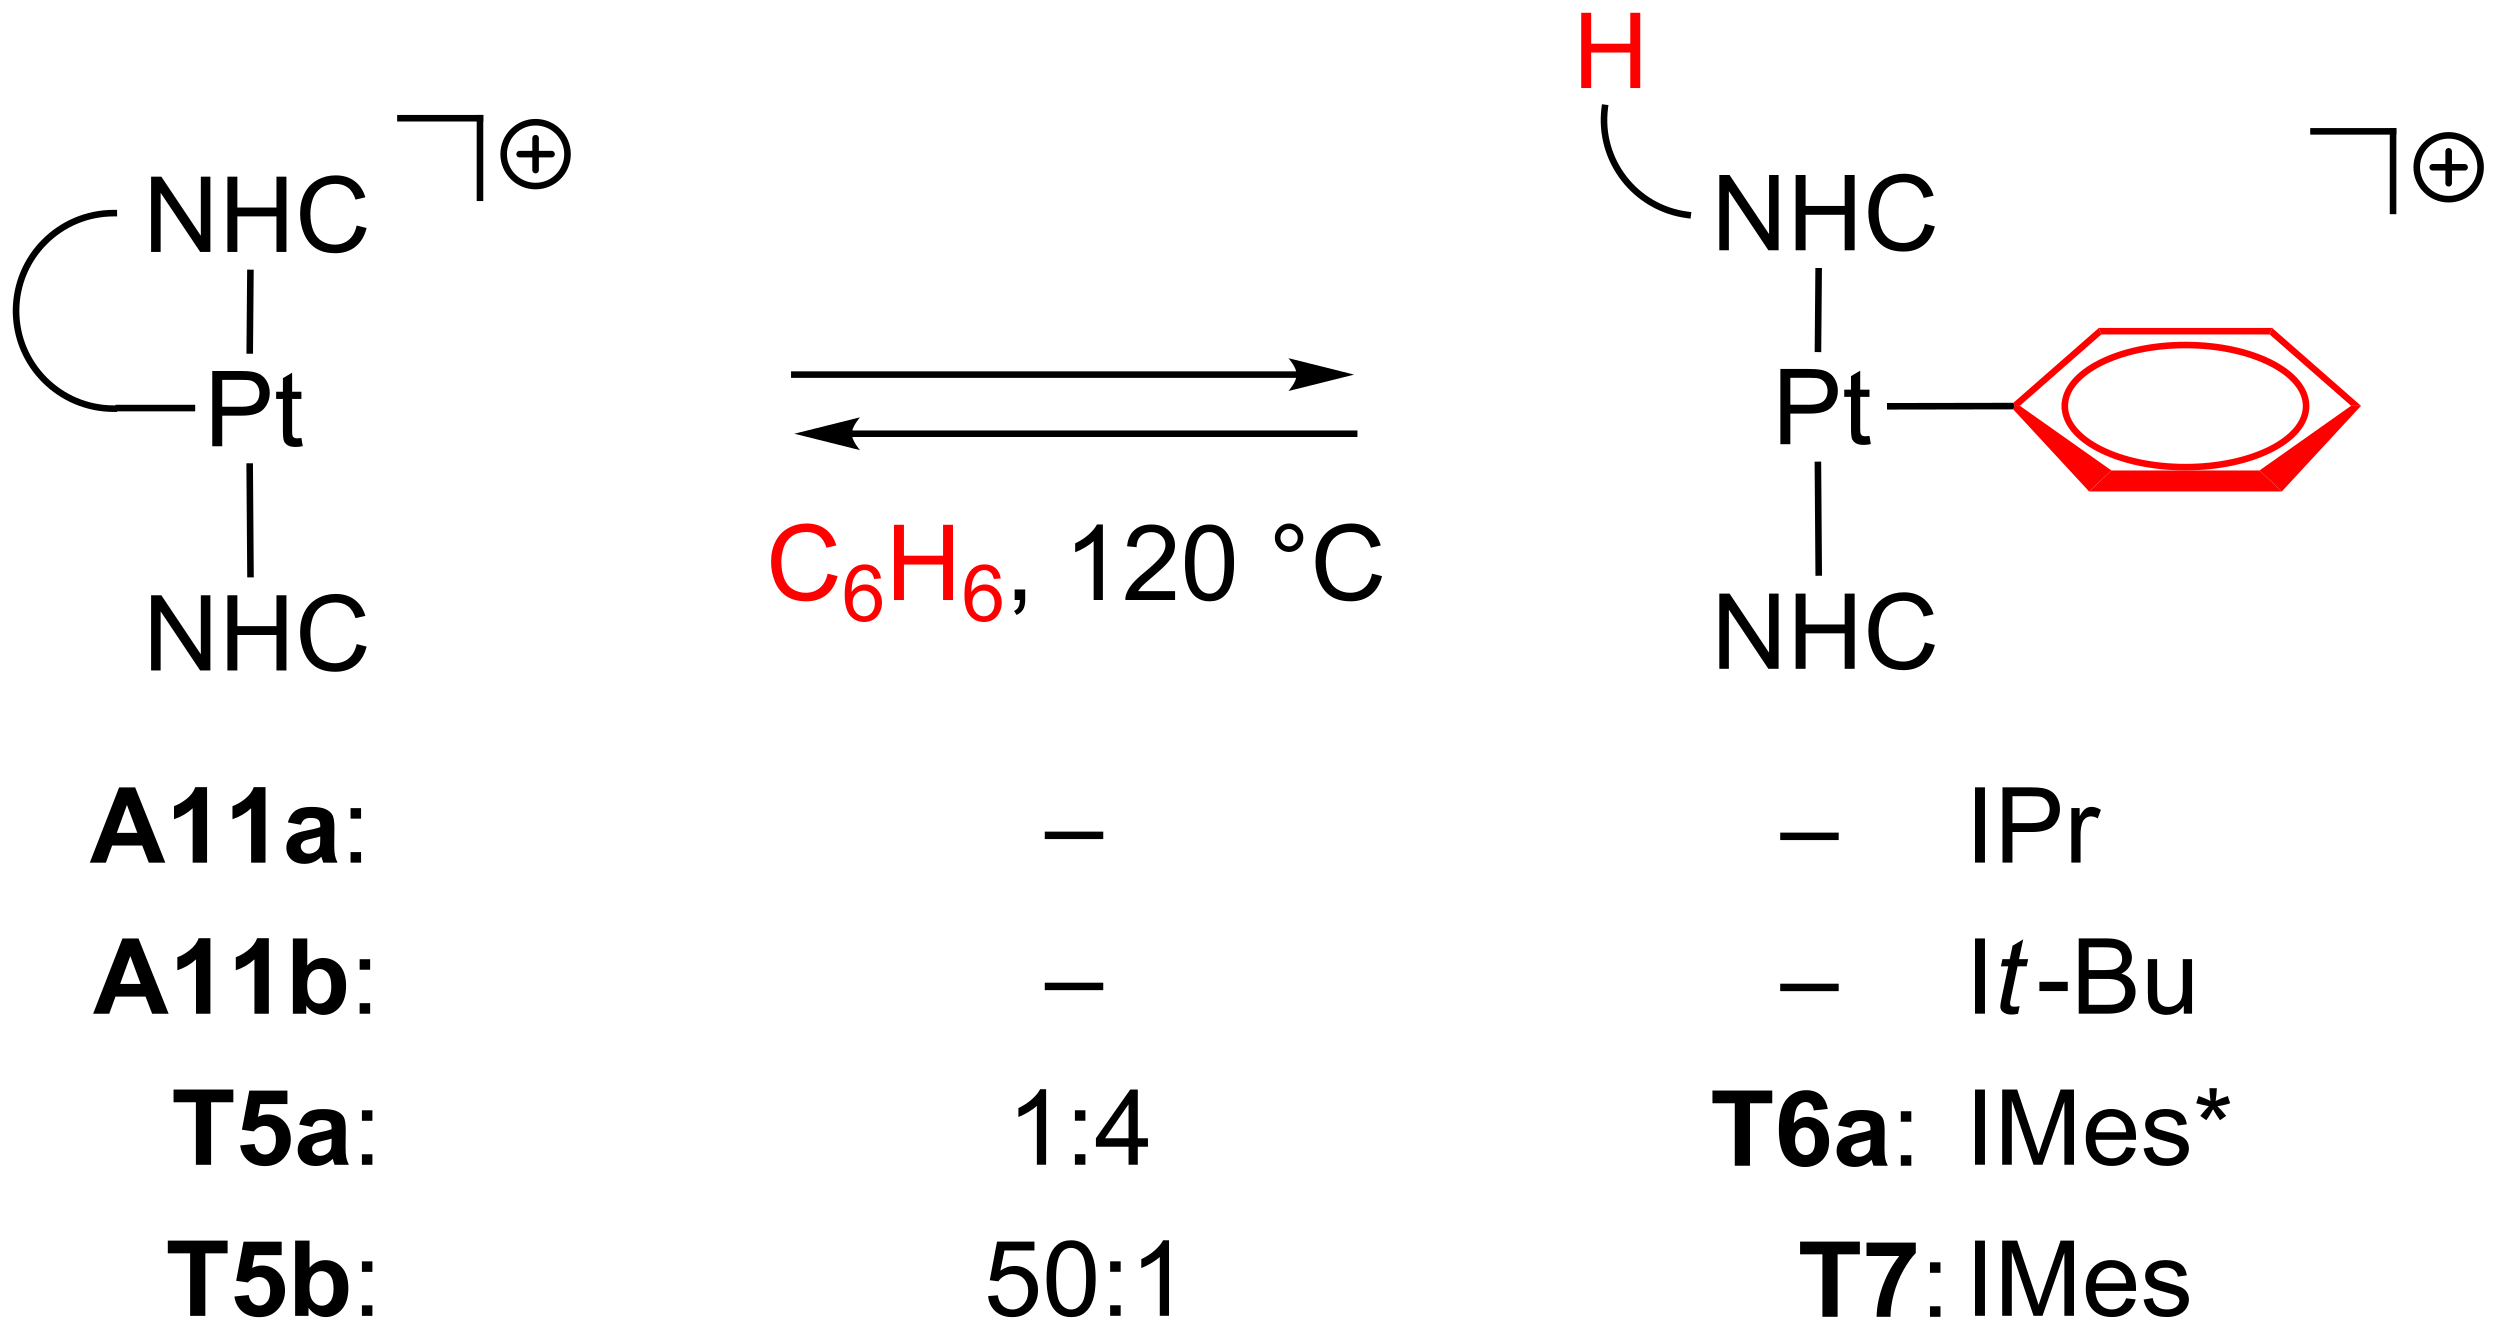 <?xml version="1.0" encoding="UTF-8"?>
<!DOCTYPE svg PUBLIC '-//W3C//DTD SVG 1.0//EN'
          'http://www.w3.org/TR/2001/REC-SVG-20010904/DTD/svg10.dtd'>
<svg stroke-dasharray="none" shape-rendering="auto" xmlns="http://www.w3.org/2000/svg" font-family="'Dialog'" text-rendering="auto" width="522" fill-opacity="1" color-interpolation="auto" color-rendering="auto" preserveAspectRatio="xMidYMid meet" font-size="12px" viewBox="0 0 522 278" fill="black" xmlns:xlink="http://www.w3.org/1999/xlink" stroke="black" image-rendering="auto" stroke-miterlimit="10" stroke-linecap="square" stroke-linejoin="miter" font-style="normal" stroke-width="1" height="278" stroke-dashoffset="0" font-weight="normal" stroke-opacity="1"
><!--Generated by the Batik Graphics2D SVG Generator--><defs id="genericDefs"
  /><g
  ><defs id="defs1"
    ><clipPath clipPathUnits="userSpaceOnUse" id="clipPath1"
      ><path d="M1.032 1.596 L196.514 1.596 L196.514 105.726 L1.032 105.726 L1.032 1.596 Z"
      /></clipPath
      ><clipPath clipPathUnits="userSpaceOnUse" id="clipPath2"
      ><path d="M-0.296 44.664 L-0.296 145.899 L189.752 145.899 L189.752 44.664 Z"
      /></clipPath
    ></defs
    ><g transform="scale(2.667,2.667) translate(-1.032,-1.596) matrix(1.029,0,0,1.029,1.336,-44.346)"
    ><path d="M15.854 78.6 L15.854 72.873 L18.016 72.873 Q18.586 72.873 18.886 72.928 Q19.308 72.998 19.591 73.196 Q19.878 73.392 20.052 73.748 Q20.227 74.103 20.227 74.53 Q20.227 75.259 19.761 75.767 Q19.297 76.272 18.081 76.272 L16.612 76.272 L16.612 78.6 L15.854 78.6 ZM16.612 75.595 L18.094 75.595 Q18.828 75.595 19.136 75.321 Q19.445 75.048 19.445 74.553 Q19.445 74.194 19.263 73.938 Q19.081 73.681 18.784 73.6 Q18.594 73.548 18.078 73.548 L16.612 73.548 L16.612 75.595 ZM22.636 77.97 L22.737 78.592 Q22.44 78.655 22.206 78.655 Q21.823 78.655 21.612 78.535 Q21.401 78.412 21.315 78.215 Q21.229 78.017 21.229 77.384 L21.229 74.998 L20.714 74.998 L20.714 74.451 L21.229 74.451 L21.229 73.423 L21.93 73.001 L21.93 74.451 L22.636 74.451 L22.636 74.998 L21.93 74.998 L21.93 77.423 Q21.93 77.725 21.966 77.811 Q22.003 77.897 22.086 77.949 Q22.172 77.998 22.328 77.998 Q22.445 77.998 22.636 77.97 Z" stroke="none" clip-path="url(#clipPath2)"
    /></g
    ><g transform="matrix(2.743,0,0,2.743,0.811,-122.51)"
    ><path d="M14.562 75.475 L14.562 75.975 L8.491 75.975 L8.491 75.475 Z" stroke="none" clip-path="url(#clipPath2)"
    /></g
    ><g transform="matrix(2.743,0,0,2.743,0.811,-122.51)"
    ><path d="M11.206 95.7 L11.206 89.973 L11.985 89.973 L14.992 94.468 L14.992 89.973 L15.719 89.973 L15.719 95.7 L14.94 95.7 L11.932 91.2 L11.932 95.7 L11.206 95.7 ZM17.015 95.7 L17.015 89.973 L17.772 89.973 L17.772 92.325 L20.749 92.325 L20.749 89.973 L21.507 89.973 L21.507 95.7 L20.749 95.7 L20.749 92.999 L17.772 92.999 L17.772 95.7 L17.015 95.7 ZM26.854 93.692 L27.612 93.882 Q27.375 94.817 26.756 95.309 Q26.136 95.799 25.242 95.799 Q24.315 95.799 23.735 95.421 Q23.157 95.044 22.852 94.33 Q22.55 93.614 22.55 92.794 Q22.55 91.898 22.891 91.234 Q23.235 90.567 23.865 90.221 Q24.495 89.874 25.253 89.874 Q26.112 89.874 26.698 90.312 Q27.284 90.749 27.516 91.544 L26.768 91.718 Q26.571 91.093 26.19 90.809 Q25.813 90.523 25.237 90.523 Q24.578 90.523 24.133 90.841 Q23.69 91.156 23.511 91.689 Q23.331 92.223 23.331 92.788 Q23.331 93.52 23.544 94.064 Q23.758 94.609 24.206 94.88 Q24.657 95.148 25.18 95.148 Q25.815 95.148 26.256 94.781 Q26.698 94.413 26.854 93.692 Z" stroke="none" clip-path="url(#clipPath2)"
    /></g
    ><g transform="matrix(2.743,0,0,2.743,0.811,-122.51)"
    ><path d="M19.023 88.613 L18.523 88.617 L18.459 79.93 L18.959 79.926 Z" stroke="none" clip-path="url(#clipPath2)"
    /></g
    ><g stroke-width="0.5" transform="matrix(2.743,0,0,2.743,0.811,-122.51)" stroke-linejoin="round" stroke-linecap="round"
    ><path fill="none" d="M40.474 58.826 C39.132 58.826 38.044 57.738 38.044 56.396 C38.044 55.054 39.132 53.966 40.474 53.966 C41.816 53.966 42.904 55.054 42.904 56.396 C42.904 57.738 41.816 58.826 40.474 58.826 M39.259 56.396 L41.689 56.396 M40.474 55.181 L40.474 57.611" clip-path="url(#clipPath2)"
    /></g
    ><g transform="matrix(2.743,0,0,2.743,0.811,-122.51)"
    ><path d="M36.491 59.717 L36.491 53.662 L36.491 53.412 L35.991 53.412 L35.991 53.662 L35.991 59.717 L35.991 59.967 L36.491 59.967 L36.491 59.717 Z" stroke="none" clip-path="url(#clipPath2)"
    /></g
    ><g transform="matrix(2.743,0,0,2.743,0.811,-122.51)"
    ><path d="M30.186 53.912 L36.241 53.912 L36.491 53.912 L36.491 53.412 L36.241 53.412 L30.186 53.412 L29.936 53.412 L29.936 53.912 L30.186 53.912 Z" stroke="none" clip-path="url(#clipPath2)"
    /></g
    ><g transform="matrix(2.743,0,0,2.743,0.811,-122.51)"
    ><path d="M11.206 63.838 L11.206 58.111 L11.985 58.111 L14.992 62.606 L14.992 58.111 L15.719 58.111 L15.719 63.838 L14.94 63.838 L11.932 59.338 L11.932 63.838 L11.206 63.838 ZM17.015 63.838 L17.015 58.111 L17.772 58.111 L17.772 60.463 L20.749 60.463 L20.749 58.111 L21.507 58.111 L21.507 63.838 L20.749 63.838 L20.749 61.137 L17.772 61.137 L17.772 63.838 L17.015 63.838 ZM26.854 61.83 L27.612 62.02 Q27.375 62.955 26.756 63.447 Q26.136 63.937 25.242 63.937 Q24.315 63.937 23.735 63.559 Q23.157 63.181 22.852 62.468 Q22.55 61.752 22.55 60.931 Q22.55 60.035 22.891 59.371 Q23.235 58.705 23.865 58.358 Q24.495 58.012 25.253 58.012 Q26.112 58.012 26.698 58.45 Q27.284 58.887 27.516 59.681 L26.768 59.856 Q26.571 59.231 26.19 58.947 Q25.813 58.66 25.237 58.66 Q24.578 58.66 24.133 58.978 Q23.69 59.293 23.511 59.827 Q23.331 60.361 23.331 60.926 Q23.331 61.658 23.544 62.202 Q23.758 62.746 24.206 63.017 Q24.657 63.285 25.18 63.285 Q25.815 63.285 26.256 62.918 Q26.698 62.551 26.854 61.83 Z" stroke="none" clip-path="url(#clipPath2)"
    /></g
    ><g transform="matrix(2.743,0,0,2.743,0.811,-122.51)"
    ><path d="M18.517 65.186 L19.017 65.19 L18.963 71.592 L18.463 71.588 Z" stroke="none" clip-path="url(#clipPath2)"
    /></g
    ><g transform="matrix(2.743,0,0,2.743,0.811,-122.51)"
    ><path d="M8.368 60.636 C4.12 60.636 0.676 64.08 0.676 68.328 L0.676 68.578 L1.177 68.578 L1.177 68.328 C1.177 64.356 4.396 61.136 8.368 61.136 L8.618 61.136 L8.618 60.636 L8.368 60.636 ZM0.676 68.328 C0.676 72.576 4.12 76.02 8.368 76.02 L8.618 76.02 L8.618 75.52 L8.368 75.52 C4.396 75.52 1.177 72.3 1.177 68.328 L1.177 68.078 L0.676 68.078 L0.676 68.328 Z" stroke="none" clip-path="url(#clipPath2)"
    /></g
    ><g fill="red" transform="matrix(2.743,0,0,2.743,0.811,-122.51)" stroke="red"
    ><path d="M62.705 88.329 L63.462 88.519 Q63.225 89.454 62.606 89.946 Q61.986 90.436 61.093 90.436 Q60.166 90.436 59.585 90.058 Q59.007 89.681 58.702 88.967 Q58.4 88.251 58.4 87.431 Q58.4 86.535 58.741 85.871 Q59.085 85.204 59.715 84.858 Q60.345 84.511 61.103 84.511 Q61.962 84.511 62.548 84.949 Q63.134 85.386 63.366 86.181 L62.619 86.355 Q62.421 85.73 62.041 85.446 Q61.663 85.16 61.087 85.16 Q60.429 85.16 59.983 85.478 Q59.541 85.793 59.361 86.326 Q59.181 86.86 59.181 87.425 Q59.181 88.157 59.395 88.701 Q59.608 89.246 60.056 89.517 Q60.507 89.785 61.03 89.785 Q61.666 89.785 62.106 89.418 Q62.548 89.05 62.705 88.329 Z" stroke="none" clip-path="url(#clipPath2)"
    /></g
    ><g fill="red" transform="matrix(2.743,0,0,2.743,0.811,-122.51)" stroke="red"
    ><path d="M66.765 88.693 L66.24 88.734 Q66.169 88.423 66.041 88.283 Q65.828 88.058 65.513 88.058 Q65.261 88.058 65.072 88.199 Q64.822 88.38 64.677 88.73 Q64.535 89.078 64.529 89.722 Q64.72 89.431 64.996 89.29 Q65.271 89.15 65.572 89.15 Q66.099 89.15 66.47 89.538 Q66.841 89.927 66.841 90.542 Q66.841 90.947 66.666 91.294 Q66.492 91.64 66.187 91.826 Q65.882 92.011 65.496 92.011 Q64.838 92.011 64.421 91.527 Q64.005 91.04 64.005 89.927 Q64.005 88.681 64.464 88.117 Q64.867 87.624 65.546 87.624 Q66.052 87.624 66.377 87.91 Q66.701 88.193 66.765 88.693 ZM64.611 90.544 Q64.611 90.818 64.726 91.068 Q64.843 91.316 65.05 91.447 Q65.259 91.576 65.488 91.576 Q65.822 91.576 66.062 91.306 Q66.302 91.037 66.302 90.574 Q66.302 90.128 66.064 89.872 Q65.828 89.617 65.466 89.617 Q65.109 89.617 64.859 89.872 Q64.611 90.128 64.611 90.544 Z" stroke="none" clip-path="url(#clipPath2)"
    /></g
    ><g fill="red" transform="matrix(2.743,0,0,2.743,0.811,-122.51)" stroke="red"
    ><path d="M67.756 90.337 L67.756 84.61 L68.514 84.61 L68.514 86.962 L71.491 86.962 L71.491 84.61 L72.249 84.61 L72.249 90.337 L71.491 90.337 L71.491 87.636 L68.514 87.636 L68.514 90.337 L67.756 90.337 Z" stroke="none" clip-path="url(#clipPath2)"
    /></g
    ><g fill="red" transform="matrix(2.743,0,0,2.743,0.811,-122.51)" stroke="red"
    ><path d="M75.879 88.693 L75.354 88.734 Q75.284 88.423 75.155 88.283 Q74.942 88.058 74.627 88.058 Q74.376 88.058 74.186 88.199 Q73.936 88.38 73.791 88.73 Q73.649 89.078 73.643 89.722 Q73.835 89.431 74.11 89.29 Q74.385 89.15 74.686 89.15 Q75.213 89.15 75.585 89.538 Q75.956 89.927 75.956 90.542 Q75.956 90.947 75.78 91.294 Q75.606 91.64 75.301 91.826 Q74.997 92.011 74.61 92.011 Q73.952 92.011 73.536 91.527 Q73.12 91.04 73.12 89.927 Q73.12 88.681 73.579 88.117 Q73.981 87.624 74.661 87.624 Q75.166 87.624 75.491 87.91 Q75.815 88.193 75.879 88.693 ZM73.725 90.544 Q73.725 90.818 73.84 91.068 Q73.958 91.316 74.165 91.447 Q74.374 91.576 74.602 91.576 Q74.936 91.576 75.176 91.306 Q75.416 91.037 75.416 90.574 Q75.416 90.128 75.178 89.872 Q74.942 89.617 74.581 89.617 Q74.223 89.617 73.973 89.872 Q73.725 90.128 73.725 90.544 Z" stroke="none" clip-path="url(#clipPath2)"
    /></g
    ><g transform="matrix(2.743,0,0,2.743,0.811,-122.51)"
    ><path d="M76.941 90.337 L76.941 89.535 L77.743 89.535 L77.743 90.337 Q77.743 90.78 77.587 91.05 Q77.43 91.321 77.089 91.47 L76.894 91.17 Q77.118 91.071 77.222 90.881 Q77.329 90.694 77.339 90.337 L76.941 90.337 ZM83.657 90.337 L82.954 90.337 L82.954 85.855 Q82.699 86.097 82.287 86.34 Q81.876 86.582 81.548 86.704 L81.548 86.024 Q82.136 85.746 82.576 85.353 Q83.019 84.957 83.204 84.587 L83.657 84.587 L83.657 90.337 ZM89.153 89.66 L89.153 90.337 L85.367 90.337 Q85.359 90.082 85.45 89.847 Q85.593 89.462 85.911 89.087 Q86.231 88.712 86.833 88.22 Q87.765 87.454 88.093 87.006 Q88.421 86.558 88.421 86.16 Q88.421 85.743 88.122 85.457 Q87.825 85.168 87.343 85.168 Q86.835 85.168 86.531 85.472 Q86.226 85.777 86.224 86.316 L85.499 86.243 Q85.575 85.433 86.059 85.011 Q86.544 84.587 87.359 84.587 Q88.184 84.587 88.664 85.045 Q89.145 85.501 89.145 86.175 Q89.145 86.519 89.005 86.853 Q88.864 87.183 88.536 87.55 Q88.21 87.918 87.453 88.558 Q86.82 89.09 86.64 89.28 Q86.46 89.47 86.343 89.66 L89.153 89.66 ZM89.907 87.511 Q89.907 86.496 90.115 85.879 Q90.324 85.259 90.735 84.923 Q91.149 84.587 91.774 84.587 Q92.235 84.587 92.582 84.772 Q92.93 84.957 93.157 85.308 Q93.384 85.657 93.511 86.16 Q93.641 86.66 93.641 87.511 Q93.641 88.519 93.433 89.139 Q93.227 89.759 92.813 90.097 Q92.402 90.436 91.774 90.436 Q90.946 90.436 90.472 89.84 Q89.907 89.126 89.907 87.511 ZM90.628 87.511 Q90.628 88.923 90.959 89.389 Q91.29 89.855 91.774 89.855 Q92.259 89.855 92.587 89.386 Q92.918 88.918 92.918 87.511 Q92.918 86.097 92.587 85.634 Q92.259 85.168 91.766 85.168 Q91.282 85.168 90.993 85.579 Q90.628 86.103 90.628 87.511 ZM96.746 85.595 Q96.746 85.144 97.063 84.829 Q97.384 84.511 97.829 84.511 Q98.282 84.511 98.597 84.829 Q98.915 85.144 98.915 85.595 Q98.915 86.043 98.595 86.363 Q98.277 86.681 97.829 86.681 Q97.384 86.681 97.063 86.365 Q96.746 86.048 96.746 85.595 ZM97.173 85.595 Q97.173 85.868 97.365 86.061 Q97.558 86.254 97.832 86.254 Q98.102 86.254 98.295 86.061 Q98.488 85.868 98.488 85.595 Q98.488 85.321 98.295 85.129 Q98.102 84.933 97.832 84.933 Q97.558 84.933 97.365 85.129 Q97.173 85.321 97.173 85.595 ZM104.148 88.329 L104.906 88.519 Q104.669 89.454 104.049 89.946 Q103.429 90.436 102.536 90.436 Q101.609 90.436 101.028 90.058 Q100.45 89.681 100.145 88.967 Q99.843 88.251 99.843 87.431 Q99.843 86.535 100.184 85.871 Q100.528 85.204 101.158 84.858 Q101.789 84.511 102.546 84.511 Q103.406 84.511 103.992 84.949 Q104.578 85.386 104.809 86.181 L104.062 86.355 Q103.864 85.73 103.484 85.446 Q103.106 85.16 102.531 85.16 Q101.872 85.16 101.427 85.478 Q100.984 85.793 100.804 86.326 Q100.624 86.86 100.624 87.425 Q100.624 88.157 100.838 88.701 Q101.052 89.246 101.499 89.517 Q101.95 89.785 102.474 89.785 Q103.109 89.785 103.549 89.418 Q103.992 89.05 104.148 88.329 Z" stroke="none" clip-path="url(#clipPath2)"
    /></g
    ><g transform="matrix(2.743,0,0,2.743,0.811,-122.51)"
    ><path d="M98.409 72.928 L60.169 72.928 L59.919 72.928 L59.919 73.428 L60.169 73.428 L98.409 73.428 L98.659 73.428 L98.659 72.928 L98.409 72.928 ZM102.784 73.178 L97.784 71.928 C97.784 71.928 98.409 72.631 98.409 73.178 C98.409 73.725 97.784 74.428 97.784 74.428 Z" stroke="none" clip-path="url(#clipPath2)"
    /></g
    ><g transform="matrix(2.743,0,0,2.743,0.811,-122.51)"
    ><path d="M12.288 110.328 L11.03 110.328 L10.53 109.025 L8.241 109.025 L7.767 110.328 L6.54 110.328 L8.772 104.601 L9.993 104.601 L12.288 110.328 ZM10.157 108.062 L9.368 105.937 L8.595 108.062 L10.157 108.062 ZM15.466 110.328 L14.37 110.328 L14.37 106.19 Q13.768 106.752 12.95 107.023 L12.95 106.025 Q13.38 105.885 13.883 105.494 Q14.388 105.101 14.575 104.578 L15.466 104.578 L15.466 110.328 ZM19.915 110.328 L18.819 110.328 L18.819 106.19 Q18.217 106.752 17.4 107.023 L17.4 106.025 Q17.829 105.885 18.332 105.494 Q18.837 105.101 19.025 104.578 L19.915 104.578 L19.915 110.328 ZM22.612 107.445 L21.614 107.265 Q21.784 106.663 22.192 106.374 Q22.604 106.085 23.411 106.085 Q24.146 106.085 24.505 106.26 Q24.864 106.432 25.01 106.7 Q25.159 106.968 25.159 107.682 L25.146 108.963 Q25.146 109.51 25.198 109.77 Q25.252 110.031 25.396 110.328 L24.31 110.328 Q24.268 110.218 24.206 110.002 Q24.177 109.906 24.166 109.874 Q23.885 110.148 23.565 110.286 Q23.245 110.421 22.88 110.421 Q22.239 110.421 21.87 110.075 Q21.502 109.726 21.502 109.195 Q21.502 108.843 21.669 108.567 Q21.838 108.291 22.14 108.145 Q22.442 107.999 23.013 107.89 Q23.784 107.744 24.081 107.619 L24.081 107.51 Q24.081 107.195 23.924 107.059 Q23.768 106.924 23.333 106.924 Q23.041 106.924 22.877 107.041 Q22.713 107.156 22.612 107.445 ZM24.081 108.335 Q23.87 108.406 23.411 108.505 Q22.956 108.601 22.815 108.695 Q22.599 108.846 22.599 109.08 Q22.599 109.312 22.771 109.481 Q22.942 109.648 23.208 109.648 Q23.505 109.648 23.776 109.453 Q23.974 109.304 24.036 109.088 Q24.081 108.947 24.081 108.554 L24.081 108.335 Z" stroke="none" clip-path="url(#clipPath2)"
    /></g
    ><g transform="matrix(2.743,0,0,2.743,0.811,-122.51)"
    ><path d="M26.389 106.979 L26.389 106.179 L27.189 106.179 L27.189 106.979 L26.389 106.979 ZM26.389 110.328 L26.389 109.525 L27.189 109.525 L27.189 110.328 L26.389 110.328 Z" stroke="none" clip-path="url(#clipPath2)"
    /></g
    ><g transform="matrix(2.743,0,0,2.743,0.811,-122.51)"
    ><path d="M12.541 121.828 L11.284 121.828 L10.784 120.525 L8.495 120.525 L8.021 121.828 L6.794 121.828 L9.026 116.101 L10.247 116.101 L12.541 121.828 ZM10.411 119.562 L9.622 117.437 L8.849 119.562 L10.411 119.562 ZM15.72 121.828 L14.623 121.828 L14.623 117.69 Q14.022 118.252 13.204 118.523 L13.204 117.525 Q13.634 117.385 14.136 116.994 Q14.642 116.601 14.829 116.078 L15.72 116.078 L15.72 121.828 ZM20.169 121.828 L19.073 121.828 L19.073 117.69 Q18.471 118.252 17.654 118.523 L17.654 117.525 Q18.083 117.385 18.586 116.994 Q19.091 116.601 19.279 116.078 L20.169 116.078 L20.169 121.828 ZM21.998 121.828 L21.998 116.101 L23.095 116.101 L23.095 118.163 Q23.603 117.585 24.298 117.585 Q25.056 117.585 25.551 118.135 Q26.048 118.682 26.048 119.71 Q26.048 120.773 25.543 121.348 Q25.038 121.921 24.314 121.921 Q23.959 121.921 23.613 121.744 Q23.267 121.565 23.017 121.218 L23.017 121.828 L21.998 121.828 ZM23.087 119.663 Q23.087 120.307 23.29 120.617 Q23.577 121.054 24.048 121.054 Q24.413 121.054 24.668 120.744 Q24.923 120.432 24.923 119.765 Q24.923 119.054 24.665 118.739 Q24.407 118.424 24.006 118.424 Q23.61 118.424 23.348 118.731 Q23.087 119.038 23.087 119.663 Z" stroke="none" clip-path="url(#clipPath2)"
    /></g
    ><g transform="matrix(2.743,0,0,2.743,0.811,-122.51)"
    ><path d="M27.081 118.479 L27.081 117.679 L27.88 117.679 L27.88 118.479 L27.081 118.479 ZM27.081 121.828 L27.081 121.025 L27.88 121.025 L27.88 121.828 L27.081 121.828 Z" stroke="none" clip-path="url(#clipPath2)"
    /></g
    ><g transform="matrix(2.743,0,0,2.743,0.811,-122.51)"
    ><path d="M14.616 133.328 L14.616 128.57 L12.915 128.57 L12.915 127.601 L17.467 127.601 L17.467 128.57 L15.772 128.57 L15.772 133.328 L14.616 133.328 ZM17.987 131.854 L19.081 131.742 Q19.127 132.112 19.357 132.33 Q19.588 132.546 19.888 132.546 Q20.232 132.546 20.469 132.268 Q20.708 131.987 20.708 131.424 Q20.708 130.898 20.471 130.635 Q20.237 130.369 19.857 130.369 Q19.385 130.369 19.01 130.788 L18.12 130.658 L18.682 127.679 L21.583 127.679 L21.583 128.705 L19.513 128.705 L19.341 129.679 Q19.708 129.494 20.091 129.494 Q20.823 129.494 21.331 130.025 Q21.838 130.557 21.838 131.406 Q21.838 132.112 21.427 132.666 Q20.87 133.427 19.877 133.427 Q19.083 133.427 18.583 133 Q18.083 132.572 17.987 131.854 ZM23.475 130.445 L22.478 130.265 Q22.647 129.663 23.056 129.375 Q23.467 129.085 24.275 129.085 Q25.009 129.085 25.368 129.26 Q25.728 129.432 25.873 129.7 Q26.022 129.968 26.022 130.682 L26.009 131.963 Q26.009 132.51 26.061 132.77 Q26.116 133.031 26.259 133.328 L25.173 133.328 Q25.131 133.218 25.069 133.002 Q25.04 132.906 25.03 132.875 Q24.748 133.148 24.428 133.286 Q24.108 133.421 23.743 133.421 Q23.103 133.421 22.733 133.075 Q22.366 132.726 22.366 132.195 Q22.366 131.843 22.532 131.567 Q22.702 131.291 23.004 131.145 Q23.306 131 23.876 130.89 Q24.647 130.744 24.944 130.619 L24.944 130.51 Q24.944 130.195 24.788 130.059 Q24.631 129.924 24.196 129.924 Q23.905 129.924 23.741 130.041 Q23.577 130.156 23.475 130.445 ZM24.944 131.335 Q24.733 131.406 24.275 131.505 Q23.819 131.601 23.678 131.695 Q23.462 131.846 23.462 132.08 Q23.462 132.312 23.634 132.481 Q23.806 132.648 24.071 132.648 Q24.368 132.648 24.639 132.453 Q24.837 132.304 24.9 132.088 Q24.944 131.947 24.944 131.554 L24.944 131.335 Z" stroke="none" clip-path="url(#clipPath2)"
    /></g
    ><g transform="matrix(2.743,0,0,2.743,0.811,-122.51)"
    ><path d="M27.253 129.979 L27.253 129.179 L28.052 129.179 L28.052 129.979 L27.253 129.979 ZM27.253 133.328 L27.253 132.525 L28.052 132.525 L28.052 133.328 L27.253 133.328 Z" stroke="none" clip-path="url(#clipPath2)"
    /></g
    ><g transform="matrix(2.743,0,0,2.743,0.811,-122.51)"
    ><path d="M14.178 144.828 L14.178 140.07 L12.478 140.07 L12.478 139.101 L17.03 139.101 L17.03 140.07 L15.334 140.07 L15.334 144.828 L14.178 144.828 ZM17.549 143.354 L18.643 143.242 Q18.69 143.612 18.919 143.83 Q19.151 144.046 19.45 144.046 Q19.794 144.046 20.031 143.768 Q20.271 143.487 20.271 142.924 Q20.271 142.398 20.034 142.135 Q19.799 141.869 19.419 141.869 Q18.948 141.869 18.573 142.288 L17.682 142.158 L18.245 139.179 L21.146 139.179 L21.146 140.205 L19.075 140.205 L18.904 141.179 Q19.271 140.994 19.654 140.994 Q20.385 140.994 20.893 141.525 Q21.401 142.057 21.401 142.906 Q21.401 143.612 20.989 144.166 Q20.432 144.927 19.44 144.927 Q18.646 144.927 18.146 144.5 Q17.646 144.072 17.549 143.354 ZM22.17 144.828 L22.17 139.101 L23.267 139.101 L23.267 141.163 Q23.775 140.585 24.47 140.585 Q25.228 140.585 25.723 141.135 Q26.22 141.682 26.22 142.71 Q26.22 143.773 25.715 144.348 Q25.209 144.921 24.485 144.921 Q24.131 144.921 23.785 144.744 Q23.439 144.565 23.189 144.218 L23.189 144.828 L22.17 144.828 ZM23.259 142.663 Q23.259 143.307 23.462 143.617 Q23.748 144.054 24.22 144.054 Q24.584 144.054 24.84 143.744 Q25.095 143.432 25.095 142.765 Q25.095 142.054 24.837 141.739 Q24.579 141.424 24.178 141.424 Q23.782 141.424 23.519 141.731 Q23.259 142.038 23.259 142.663 Z" stroke="none" clip-path="url(#clipPath2)"
    /></g
    ><g transform="matrix(2.743,0,0,2.743,0.811,-122.51)"
    ><path d="M27.253 141.479 L27.253 140.679 L28.052 140.679 L28.052 141.479 L27.253 141.479 ZM27.253 144.828 L27.253 144.025 L28.052 144.025 L28.052 144.828 L27.253 144.828 Z" stroke="none" clip-path="url(#clipPath2)"
    /></g
    ><g transform="matrix(2.743,0,0,2.743,0.811,-122.51)"
    ><path d="M79.234 108.534 L79.234 107.967 L83.685 107.967 L83.685 108.534 L79.234 108.534 Z" stroke="none" clip-path="url(#clipPath2)"
    /></g
    ><g transform="matrix(2.743,0,0,2.743,0.811,-122.51)"
    ><path d="M79.234 120.034 L79.234 119.467 L83.685 119.467 L83.685 120.034 L79.234 120.034 Z" stroke="none" clip-path="url(#clipPath2)"
    /></g
    ><g transform="matrix(2.743,0,0,2.743,0.811,-122.51)"
    ><path d="M79.335 133.324 L78.632 133.324 L78.632 128.842 Q78.377 129.084 77.966 129.326 Q77.554 129.568 77.226 129.691 L77.226 129.011 Q77.814 128.732 78.254 128.339 Q78.697 127.943 78.882 127.574 L79.335 127.574 L79.335 133.324 ZM81.527 129.975 L81.527 129.175 L82.326 129.175 L82.326 129.975 L81.527 129.975 ZM81.527 133.324 L81.527 132.522 L82.326 132.522 L82.326 133.324 L81.527 133.324 ZM85.611 133.324 L85.611 131.951 L83.127 131.951 L83.127 131.308 L85.742 127.597 L86.314 127.597 L86.314 131.308 L87.088 131.308 L87.088 131.951 L86.314 131.951 L86.314 133.324 L85.611 133.324 ZM85.611 131.308 L85.611 128.725 L83.82 131.308 L85.611 131.308 Z" stroke="none" clip-path="url(#clipPath2)"
    /></g
    ><g transform="matrix(2.743,0,0,2.743,0.811,-122.51)"
    ><path d="M74.921 143.324 L75.658 143.261 Q75.742 143.8 76.038 144.071 Q76.338 144.342 76.76 144.342 Q77.268 144.342 77.619 143.959 Q77.971 143.576 77.971 142.943 Q77.971 142.342 77.632 141.995 Q77.296 141.647 76.749 141.647 Q76.408 141.647 76.135 141.803 Q75.861 141.956 75.705 142.201 L75.046 142.115 L75.601 139.175 L78.447 139.175 L78.447 139.847 L76.163 139.847 L75.853 141.386 Q76.369 141.027 76.937 141.027 Q77.687 141.027 78.203 141.548 Q78.718 142.066 78.718 142.881 Q78.718 143.66 78.265 144.225 Q77.713 144.923 76.76 144.923 Q75.978 144.923 75.484 144.485 Q74.992 144.045 74.921 143.324 ZM79.371 141.998 Q79.371 140.982 79.579 140.365 Q79.787 139.745 80.199 139.41 Q80.613 139.074 81.238 139.074 Q81.699 139.074 82.045 139.258 Q82.394 139.443 82.621 139.795 Q82.847 140.144 82.975 140.647 Q83.105 141.147 83.105 141.998 Q83.105 143.006 82.897 143.626 Q82.691 144.245 82.277 144.584 Q81.865 144.923 81.238 144.923 Q80.409 144.923 79.936 144.326 Q79.371 143.613 79.371 141.998 ZM80.092 141.998 Q80.092 143.41 80.422 143.876 Q80.753 144.342 81.238 144.342 Q81.722 144.342 82.05 143.873 Q82.381 143.404 82.381 141.998 Q82.381 140.584 82.05 140.12 Q81.722 139.654 81.23 139.654 Q80.746 139.654 80.456 140.066 Q80.092 140.589 80.092 141.998 ZM84.21 141.475 L84.21 140.675 L85.01 140.675 L85.01 141.475 L84.21 141.475 ZM84.21 144.824 L84.21 144.022 L85.01 144.022 L85.01 144.824 L84.21 144.824 ZM88.691 144.824 L87.988 144.824 L87.988 140.342 Q87.732 140.584 87.321 140.826 Q86.909 141.068 86.581 141.191 L86.581 140.511 Q87.17 140.232 87.61 139.839 Q88.053 139.443 88.238 139.074 L88.691 139.074 L88.691 144.824 Z" stroke="none" clip-path="url(#clipPath2)"
    /></g
    ><g transform="matrix(2.743,0,0,2.743,0.811,-122.51)"
    ><path d="M135.229 78.475 L135.229 72.748 L137.391 72.748 Q137.961 72.748 138.261 72.803 Q138.683 72.873 138.966 73.071 Q139.253 73.267 139.427 73.623 Q139.602 73.978 139.602 74.405 Q139.602 75.134 139.136 75.642 Q138.672 76.147 137.456 76.147 L135.987 76.147 L135.987 78.475 L135.229 78.475 ZM135.987 75.47 L137.469 75.47 Q138.203 75.47 138.511 75.196 Q138.821 74.923 138.821 74.428 Q138.821 74.069 138.638 73.813 Q138.456 73.556 138.159 73.475 Q137.969 73.423 137.453 73.423 L135.987 73.423 L135.987 75.47 ZM142.011 77.845 L142.112 78.467 Q141.815 78.53 141.581 78.53 Q141.198 78.53 140.987 78.41 Q140.776 78.287 140.69 78.09 Q140.604 77.892 140.604 77.259 L140.604 74.873 L140.089 74.873 L140.089 74.326 L140.604 74.326 L140.604 73.298 L141.305 72.876 L141.305 74.326 L142.011 74.326 L142.011 74.873 L141.305 74.873 L141.305 77.298 Q141.305 77.6 141.341 77.686 Q141.378 77.772 141.461 77.824 Q141.547 77.873 141.703 77.873 Q141.821 77.873 142.011 77.845 Z" stroke="none" clip-path="url(#clipPath2)"
    /></g
    ><g transform="matrix(2.743,0,0,2.743,0.811,-122.51)"
    ><path d="M130.581 95.575 L130.581 89.848 L131.36 89.848 L134.367 94.343 L134.367 89.848 L135.094 89.848 L135.094 95.575 L134.315 95.575 L131.308 91.075 L131.308 95.575 L130.581 95.575 ZM136.39 95.575 L136.39 89.848 L137.147 89.848 L137.147 92.2 L140.124 92.2 L140.124 89.848 L140.882 89.848 L140.882 95.575 L140.124 95.575 L140.124 92.874 L137.147 92.874 L137.147 95.575 L136.39 95.575 ZM146.229 93.567 L146.987 93.757 Q146.75 94.692 146.131 95.184 Q145.511 95.674 144.617 95.674 Q143.69 95.674 143.11 95.296 Q142.531 94.919 142.227 94.205 Q141.925 93.489 141.925 92.669 Q141.925 91.773 142.266 91.109 Q142.61 90.442 143.24 90.096 Q143.87 89.749 144.628 89.749 Q145.487 89.749 146.073 90.187 Q146.659 90.624 146.891 91.419 L146.143 91.593 Q145.946 90.968 145.565 90.684 Q145.188 90.398 144.612 90.398 Q143.953 90.398 143.508 90.716 Q143.065 91.031 142.886 91.564 Q142.706 92.098 142.706 92.663 Q142.706 93.395 142.919 93.939 Q143.133 94.484 143.581 94.755 Q144.031 95.023 144.555 95.023 Q145.19 95.023 145.631 94.656 Q146.073 94.288 146.229 93.567 Z" stroke="none" clip-path="url(#clipPath2)"
    /></g
    ><g transform="matrix(2.743,0,0,2.743,0.811,-122.51)"
    ><path d="M138.398 88.488 L137.898 88.492 L137.834 79.805 L138.334 79.801 Z" stroke="none" clip-path="url(#clipPath2)"
    /></g
    ><g stroke-width="0.5" transform="matrix(2.743,0,0,2.743,0.811,-122.51)" stroke-linejoin="round" stroke-linecap="round"
    ><path fill="none" d="M186.099 59.826 C184.757 59.826 183.669 58.738 183.669 57.396 C183.669 56.054 184.757 54.966 186.099 54.966 C187.441 54.966 188.529 56.054 188.529 57.396 C188.529 58.738 187.441 59.826 186.099 59.826 M184.884 57.396 L187.314 57.396 M186.099 56.181 L186.099 58.611" clip-path="url(#clipPath2)"
    /></g
    ><g transform="matrix(2.743,0,0,2.743,0.811,-122.51)"
    ><path d="M182.116 60.717 L182.116 54.662 L182.116 54.412 L181.616 54.412 L181.616 54.662 L181.616 60.717 L181.616 60.967 L182.116 60.967 L182.116 60.717 Z" stroke="none" clip-path="url(#clipPath2)"
    /></g
    ><g transform="matrix(2.743,0,0,2.743,0.811,-122.51)"
    ><path d="M175.811 54.912 L181.866 54.912 L182.116 54.912 L182.116 54.412 L181.866 54.412 L175.811 54.412 L175.561 54.412 L175.561 54.912 L175.811 54.912 Z" stroke="none" clip-path="url(#clipPath2)"
    /></g
    ><g transform="matrix(2.743,0,0,2.743,0.811,-122.51)"
    ><path d="M130.581 63.713 L130.581 57.986 L131.36 57.986 L134.367 62.481 L134.367 57.986 L135.094 57.986 L135.094 63.713 L134.315 63.713 L131.308 59.213 L131.308 63.713 L130.581 63.713 ZM136.39 63.713 L136.39 57.986 L137.147 57.986 L137.147 60.338 L140.124 60.338 L140.124 57.986 L140.882 57.986 L140.882 63.713 L140.124 63.713 L140.124 61.012 L137.147 61.012 L137.147 63.713 L136.39 63.713 ZM146.229 61.705 L146.987 61.895 Q146.75 62.83 146.131 63.322 Q145.511 63.812 144.617 63.812 Q143.69 63.812 143.11 63.434 Q142.531 63.056 142.227 62.343 Q141.925 61.627 141.925 60.806 Q141.925 59.91 142.266 59.246 Q142.61 58.58 143.24 58.233 Q143.87 57.887 144.628 57.887 Q145.487 57.887 146.073 58.325 Q146.659 58.762 146.891 59.556 L146.143 59.731 Q145.946 59.106 145.565 58.822 Q145.188 58.535 144.612 58.535 Q143.953 58.535 143.508 58.853 Q143.065 59.168 142.886 59.702 Q142.706 60.236 142.706 60.801 Q142.706 61.533 142.919 62.077 Q143.133 62.621 143.581 62.892 Q144.031 63.16 144.555 63.16 Q145.19 63.16 145.631 62.793 Q146.073 62.426 146.229 61.705 Z" stroke="none" clip-path="url(#clipPath2)"
    /></g
    ><g transform="matrix(2.743,0,0,2.743,0.811,-122.51)"
    ><path d="M137.892 65.061 L138.392 65.065 L138.338 71.467 L137.838 71.463 Z" stroke="none" clip-path="url(#clipPath2)"
    /></g
    ><g fill="red" transform="matrix(2.743,0,0,2.743,0.811,-122.51)" stroke="red"
    ><path d="M158.728 82.074 L160.427 80.474 L171.7 80.474 L173.399 82.074 Z" stroke="none" clip-path="url(#clipPath2)"
    /></g
    ><g fill="red" transform="matrix(2.743,0,0,2.743,0.811,-122.51)" stroke="red"
    ><path d="M173.399 82.074 L171.7 80.474 L178.669 75.553 L179.428 75.554 Z" stroke="none" clip-path="url(#clipPath2)"
    /></g
    ><g fill="red" transform="matrix(2.743,0,0,2.743,0.811,-122.51)" stroke="red"
    ><path d="M179.428 75.554 L178.669 75.553 L172.473 70.124 L172.661 69.624 Z" stroke="none" clip-path="url(#clipPath2)"
    /></g
    ><g fill="red" transform="matrix(2.743,0,0,2.743,0.811,-122.51)" stroke="red"
    ><path d="M172.661 69.624 L172.473 70.124 L159.654 70.124 L159.466 69.624 Z" stroke="none" clip-path="url(#clipPath2)"
    /></g
    ><g fill="red" transform="matrix(2.743,0,0,2.743,0.811,-122.51)" stroke="red"
    ><path d="M159.466 69.624 L159.654 70.124 L153.458 75.553 L153.056 75.574 L152.962 75.324 Z" stroke="none" clip-path="url(#clipPath2)"
    /></g
    ><g fill="red" transform="matrix(2.743,0,0,2.743,0.811,-122.51)" stroke="red"
    ><path d="M152.949 75.824 L153.056 75.574 L153.458 75.553 L160.427 80.474 L158.728 82.074 Z" stroke="none" clip-path="url(#clipPath2)"
    /></g
    ><g fill="red" stroke-width="0.5" transform="matrix(2.743,0,0,2.743,0.811,-122.51)" stroke="red"
    ><path fill="none" d="M156.88 75.574 C156.88 78.139 160.994 80.221 166.064 80.221 C171.133 80.221 175.247 78.139 175.247 75.574 C175.247 73.009 171.133 70.927 166.064 70.927 C160.994 70.927 156.88 73.009 156.88 75.574" clip-path="url(#clipPath2)"
    /></g
    ><g transform="matrix(2.743,0,0,2.743,0.811,-122.51)"
    ><path d="M152.962 75.324 L153.056 75.574 L152.949 75.824 L143.345 75.841 L143.344 75.341 Z" stroke="none" clip-path="url(#clipPath2)"
    /></g
    ><g transform="matrix(2.743,0,0,2.743,0.811,-122.51)"
    ><path d="M64.544 77.928 L102.784 77.928 L103.034 77.928 L103.034 77.428 L102.784 77.428 L64.544 77.428 L64.294 77.428 L64.294 77.928 L64.544 77.928 ZM60.169 77.678 L65.169 78.928 C65.169 78.928 64.544 78.225 64.544 77.678 C64.544 77.131 65.169 76.428 65.169 76.428 Z" stroke="none" clip-path="url(#clipPath2)"
    /></g
    ><g transform="matrix(2.743,0,0,2.743,0.811,-122.51)"
    ><path d="M135.216 108.61 L135.216 108.043 L139.667 108.043 L139.667 108.61 L135.216 108.61 Z" stroke="none" clip-path="url(#clipPath2)"
    /></g
    ><g transform="matrix(2.743,0,0,2.743,0.811,-122.51)"
    ><path d="M135.216 120.11 L135.216 119.543 L139.667 119.543 L139.667 120.11 L135.216 120.11 Z" stroke="none" clip-path="url(#clipPath2)"
    /></g
    ><g transform="matrix(2.743,0,0,2.743,0.811,-122.51)"
    ><path d="M131.758 133.399 L131.758 128.642 L130.058 128.642 L130.058 127.673 L134.61 127.673 L134.61 128.642 L132.915 128.642 L132.915 133.399 L131.758 133.399 ZM138.833 129.074 L137.77 129.191 Q137.731 128.863 137.567 128.707 Q137.403 128.55 137.14 128.55 Q136.794 128.55 136.552 128.863 Q136.312 129.175 136.249 130.165 Q136.661 129.681 137.27 129.681 Q137.958 129.681 138.447 130.204 Q138.937 130.727 138.937 131.556 Q138.937 132.433 138.421 132.967 Q137.906 133.498 137.098 133.498 Q136.231 133.498 135.671 132.824 Q135.114 132.149 135.114 130.613 Q135.114 129.04 135.695 128.345 Q136.278 127.649 137.208 127.649 Q137.859 127.649 138.286 128.014 Q138.715 128.379 138.833 129.074 ZM136.343 131.47 Q136.343 132.004 136.588 132.295 Q136.835 132.587 137.153 132.587 Q137.458 132.587 137.661 132.35 Q137.864 132.11 137.864 131.566 Q137.864 131.009 137.645 130.748 Q137.427 130.488 137.098 130.488 Q136.781 130.488 136.562 130.738 Q136.343 130.985 136.343 131.47 ZM140.618 130.517 L139.62 130.337 Q139.79 129.735 140.199 129.446 Q140.61 129.157 141.417 129.157 Q142.152 129.157 142.511 129.332 Q142.87 129.504 143.016 129.772 Q143.165 130.04 143.165 130.754 L143.152 132.035 Q143.152 132.582 143.204 132.842 Q143.258 133.102 143.402 133.399 L142.316 133.399 Q142.274 133.29 142.212 133.074 Q142.183 132.977 142.173 132.946 Q141.891 133.22 141.571 133.358 Q141.251 133.493 140.886 133.493 Q140.245 133.493 139.876 133.147 Q139.508 132.798 139.508 132.267 Q139.508 131.915 139.675 131.639 Q139.844 131.363 140.147 131.217 Q140.449 131.071 141.019 130.962 Q141.79 130.816 142.087 130.691 L142.087 130.582 Q142.087 130.267 141.93 130.131 Q141.774 129.996 141.339 129.996 Q141.048 129.996 140.883 130.113 Q140.719 130.227 140.618 130.517 ZM142.087 131.407 Q141.876 131.477 141.417 131.577 Q140.962 131.673 140.821 131.767 Q140.605 131.918 140.605 132.152 Q140.605 132.384 140.777 132.553 Q140.949 132.72 141.214 132.72 Q141.511 132.72 141.782 132.524 Q141.98 132.376 142.042 132.16 Q142.087 132.019 142.087 131.626 L142.087 131.407 Z" stroke="none" clip-path="url(#clipPath2)"
    /></g
    ><g transform="matrix(2.743,0,0,2.743,0.811,-122.51)"
    ><path d="M144.395 130.05 L144.395 129.251 L145.195 129.251 L145.195 130.05 L144.395 130.05 ZM144.395 133.399 L144.395 132.597 L145.195 132.597 L145.195 133.399 L144.395 133.399 Z" stroke="none" clip-path="url(#clipPath2)"
    /></g
    ><g transform="matrix(2.743,0,0,2.743,0.811,-122.51)"
    ><path d="M138.428 144.899 L138.428 140.142 L136.728 140.142 L136.728 139.173 L141.28 139.173 L141.28 140.142 L139.585 140.142 L139.585 144.899 L138.428 144.899 ZM141.784 140.269 L141.784 139.251 L145.536 139.251 L145.536 140.048 Q145.073 140.504 144.591 141.36 Q144.112 142.214 143.859 143.178 Q143.607 144.142 143.612 144.899 L142.552 144.899 Q142.581 143.712 143.042 142.477 Q143.505 141.243 144.279 140.269 L141.784 140.269 Z" stroke="none" clip-path="url(#clipPath2)"
    /></g
    ><g transform="matrix(2.743,0,0,2.743,0.811,-122.51)"
    ><path d="M146.616 141.55 L146.616 140.751 L147.415 140.751 L147.415 141.55 L146.616 141.55 ZM146.616 144.899 L146.616 144.097 L147.415 144.097 L147.415 144.899 L146.616 144.899 Z" stroke="none" clip-path="url(#clipPath2)"
    /></g
    ><g fill="red" transform="matrix(2.743,0,0,2.743,0.811,-122.51)" stroke="red"
    ><path d="M120.069 51.363 L120.069 45.636 L120.827 45.636 L120.827 47.988 L123.804 47.988 L123.804 45.636 L124.561 45.636 L124.561 51.363 L123.804 51.363 L123.804 48.662 L120.827 48.662 L120.827 51.363 L120.069 51.363 Z" stroke="none" clip-path="url(#clipPath2)"
    /></g
    ><g transform="matrix(2.743,0,0,2.743,0.811,-122.51)"
    ><path d="M121.613 52.846 C121.351 54.908 121.949 56.885 123.132 58.412 C124.315 59.938 126.08 61.011 128.142 61.272 L128.39 61.304 L128.453 60.808 L128.205 60.776 C126.274 60.531 124.629 59.527 123.528 58.105 C122.426 56.683 121.864 54.84 122.109 52.909 L122.14 52.661 L121.644 52.598 L121.613 52.846 Z" stroke="none" clip-path="url(#clipPath2)"
    /></g
    ><g transform="matrix(2.743,0,0,2.743,0.811,-122.51)"
    ><path d="M150.044 110.324 L150.044 104.597 L150.802 104.597 L150.802 110.324 L150.044 110.324 ZM152.136 110.324 L152.136 104.597 L154.298 104.597 Q154.868 104.597 155.167 104.652 Q155.589 104.722 155.873 104.92 Q156.16 105.115 156.334 105.472 Q156.509 105.826 156.509 106.253 Q156.509 106.983 156.042 107.49 Q155.579 107.996 154.363 107.996 L152.894 107.996 L152.894 110.324 L152.136 110.324 ZM152.894 107.318 L154.376 107.318 Q155.11 107.318 155.417 107.045 Q155.727 106.772 155.727 106.277 Q155.727 105.917 155.545 105.662 Q155.363 105.404 155.066 105.324 Q154.876 105.272 154.36 105.272 L152.894 105.272 L152.894 107.318 ZM157.376 110.324 L157.376 106.175 L158.009 106.175 L158.009 106.803 Q158.251 106.363 158.454 106.222 Q158.66 106.081 158.907 106.081 Q159.261 106.081 159.628 106.308 L159.386 106.959 Q159.128 106.808 158.871 106.808 Q158.641 106.808 158.457 106.946 Q158.274 107.084 158.196 107.331 Q158.079 107.706 158.079 108.152 L158.079 110.324 L157.376 110.324 Z" stroke="none" clip-path="url(#clipPath2)"
    /></g
    ><g transform="matrix(2.743,0,0,2.743,0.811,-122.51)"
    ><path d="M150.044 121.824 L150.044 116.097 L150.802 116.097 L150.802 121.824 L150.044 121.824 Z" stroke="none" clip-path="url(#clipPath2)"
    /></g
    ><g transform="matrix(2.743,0,0,2.743,0.811,-122.51)"
    ><path d="M153.438 121.248 L153.321 121.829 Q153.066 121.894 152.829 121.894 Q152.407 121.894 152.157 121.686 Q151.97 121.529 151.97 121.261 Q151.97 121.123 152.071 120.631 L152.574 118.222 L152.016 118.222 L152.128 117.675 L152.688 117.675 L152.902 116.654 L153.712 116.167 L153.394 117.675 L154.089 117.675 L153.972 118.222 L153.282 118.222 L152.8 120.514 Q152.712 120.951 152.712 121.037 Q152.712 121.162 152.782 121.23 Q152.855 121.295 153.019 121.295 Q153.253 121.295 153.438 121.248 Z" stroke="none" clip-path="url(#clipPath2)"
    /></g
    ><g transform="matrix(2.743,0,0,2.743,0.811,-122.51)"
    ><path d="M154.945 120.105 L154.945 119.397 L157.104 119.397 L157.104 120.105 L154.945 120.105 ZM157.94 121.824 L157.94 116.097 L160.088 116.097 Q160.744 116.097 161.14 116.272 Q161.539 116.443 161.762 116.805 Q161.987 117.167 161.987 117.561 Q161.987 117.928 161.786 118.253 Q161.588 118.576 161.187 118.777 Q161.705 118.928 161.984 119.295 Q162.265 119.662 162.265 120.162 Q162.265 120.566 162.093 120.912 Q161.924 121.256 161.674 121.443 Q161.424 121.631 161.046 121.727 Q160.671 121.824 160.125 121.824 L157.94 121.824 ZM158.697 118.503 L159.937 118.503 Q160.44 118.503 160.658 118.436 Q160.947 118.35 161.093 118.152 Q161.242 117.951 161.242 117.652 Q161.242 117.365 161.104 117.149 Q160.968 116.933 160.713 116.852 Q160.46 116.772 159.843 116.772 L158.697 116.772 L158.697 118.503 ZM158.697 121.147 L160.125 121.147 Q160.492 121.147 160.64 121.121 Q160.9 121.074 161.075 120.964 Q161.252 120.855 161.364 120.647 Q161.479 120.436 161.479 120.162 Q161.479 119.842 161.315 119.608 Q161.15 119.371 160.859 119.274 Q160.57 119.178 160.023 119.178 L158.697 119.178 L158.697 121.147 ZM165.937 121.824 L165.937 121.214 Q165.453 121.917 164.619 121.917 Q164.252 121.917 163.934 121.777 Q163.617 121.636 163.46 121.423 Q163.307 121.209 163.244 120.902 Q163.203 120.693 163.203 120.246 L163.203 117.675 L163.906 117.675 L163.906 119.975 Q163.906 120.527 163.947 120.717 Q164.015 120.996 164.229 121.154 Q164.445 121.311 164.76 121.311 Q165.078 121.311 165.354 121.149 Q165.632 120.988 165.747 120.709 Q165.862 120.428 165.862 119.897 L165.862 117.675 L166.565 117.675 L166.565 121.824 L165.937 121.824 Z" stroke="none" clip-path="url(#clipPath2)"
    /></g
    ><g transform="matrix(2.743,0,0,2.743,0.811,-122.51)"
    ><path d="M150.044 133.324 L150.044 127.597 L150.802 127.597 L150.802 133.324 L150.044 133.324 ZM152.113 133.324 L152.113 127.597 L153.253 127.597 L154.61 131.652 Q154.798 132.217 154.884 132.498 Q154.98 132.186 155.188 131.581 L156.558 127.597 L157.579 127.597 L157.579 133.324 L156.847 133.324 L156.847 128.529 L155.183 133.324 L154.501 133.324 L152.845 128.449 L152.845 133.324 L152.113 133.324 ZM161.55 131.988 L162.277 132.076 Q162.105 132.714 161.639 133.066 Q161.175 133.417 160.454 133.417 Q159.542 133.417 159.009 132.857 Q158.477 132.295 158.477 131.285 Q158.477 130.238 159.016 129.66 Q159.555 129.081 160.415 129.081 Q161.246 129.081 161.772 129.649 Q162.3 130.214 162.3 131.24 Q162.3 131.303 162.298 131.428 L159.204 131.428 Q159.243 132.113 159.589 132.477 Q159.938 132.839 160.457 132.839 Q160.845 132.839 161.118 132.636 Q161.391 132.433 161.55 131.988 ZM159.243 130.85 L161.558 130.85 Q161.511 130.326 161.292 130.066 Q160.957 129.66 160.423 129.66 Q159.938 129.66 159.608 129.985 Q159.277 130.308 159.243 130.85 ZM162.88 132.084 L163.575 131.975 Q163.632 132.394 163.901 132.618 Q164.169 132.839 164.648 132.839 Q165.132 132.839 165.367 132.641 Q165.601 132.443 165.601 132.178 Q165.601 131.941 165.395 131.803 Q165.25 131.709 164.677 131.566 Q163.903 131.37 163.604 131.227 Q163.304 131.084 163.151 130.834 Q162.997 130.581 162.997 130.277 Q162.997 129.998 163.122 129.764 Q163.25 129.527 163.468 129.37 Q163.632 129.248 163.916 129.165 Q164.2 129.081 164.523 129.081 Q165.012 129.081 165.38 129.222 Q165.75 129.363 165.924 129.602 Q166.101 129.842 166.169 130.245 L165.481 130.339 Q165.434 130.019 165.208 129.839 Q164.984 129.66 164.575 129.66 Q164.091 129.66 163.882 129.821 Q163.677 129.98 163.677 130.193 Q163.677 130.331 163.762 130.441 Q163.849 130.553 164.031 130.628 Q164.137 130.667 164.653 130.808 Q165.398 131.006 165.692 131.133 Q165.989 131.261 166.156 131.503 Q166.325 131.745 166.325 132.105 Q166.325 132.456 166.119 132.766 Q165.914 133.076 165.526 133.248 Q165.14 133.417 164.653 133.417 Q163.843 133.417 163.419 133.081 Q162.997 132.745 162.88 132.084 ZM166.882 128.647 L167.062 128.092 Q167.684 128.311 167.966 128.472 Q167.89 127.764 167.887 127.498 L168.453 127.498 Q168.442 127.886 168.364 128.467 Q168.765 128.264 169.286 128.092 L169.466 128.647 Q168.968 128.811 168.492 128.865 Q168.731 129.074 169.164 129.605 L168.695 129.936 Q168.468 129.628 168.161 129.097 Q167.872 129.647 167.653 129.936 L167.192 129.605 Q167.645 129.045 167.841 128.865 Q167.335 128.769 166.882 128.647 Z" stroke="none" clip-path="url(#clipPath2)"
    /></g
    ><g transform="matrix(2.743,0,0,2.743,0.811,-122.51)"
    ><path d="M150.044 144.824 L150.044 139.097 L150.802 139.097 L150.802 144.824 L150.044 144.824 ZM152.113 144.824 L152.113 139.097 L153.253 139.097 L154.61 143.152 Q154.798 143.717 154.884 143.998 Q154.98 143.686 155.188 143.081 L156.558 139.097 L157.579 139.097 L157.579 144.824 L156.847 144.824 L156.847 140.029 L155.183 144.824 L154.501 144.824 L152.845 139.949 L152.845 144.824 L152.113 144.824 ZM161.55 143.488 L162.277 143.576 Q162.105 144.214 161.639 144.566 Q161.175 144.917 160.454 144.917 Q159.542 144.917 159.009 144.357 Q158.477 143.795 158.477 142.785 Q158.477 141.738 159.016 141.16 Q159.555 140.581 160.415 140.581 Q161.246 140.581 161.772 141.149 Q162.3 141.714 162.3 142.74 Q162.3 142.803 162.298 142.928 L159.204 142.928 Q159.243 143.613 159.589 143.977 Q159.938 144.339 160.457 144.339 Q160.845 144.339 161.118 144.136 Q161.391 143.933 161.55 143.488 ZM159.243 142.35 L161.558 142.35 Q161.511 141.826 161.292 141.566 Q160.957 141.16 160.423 141.16 Q159.938 141.16 159.608 141.485 Q159.277 141.808 159.243 142.35 ZM162.88 143.584 L163.575 143.475 Q163.632 143.894 163.901 144.118 Q164.169 144.339 164.648 144.339 Q165.132 144.339 165.367 144.141 Q165.601 143.943 165.601 143.678 Q165.601 143.441 165.395 143.303 Q165.25 143.209 164.677 143.066 Q163.903 142.87 163.604 142.727 Q163.304 142.584 163.151 142.334 Q162.997 142.081 162.997 141.777 Q162.997 141.498 163.122 141.264 Q163.25 141.027 163.468 140.87 Q163.632 140.748 163.916 140.665 Q164.2 140.581 164.523 140.581 Q165.012 140.581 165.38 140.722 Q165.75 140.863 165.924 141.102 Q166.101 141.342 166.169 141.745 L165.481 141.839 Q165.434 141.519 165.208 141.339 Q164.984 141.16 164.575 141.16 Q164.091 141.16 163.882 141.321 Q163.677 141.48 163.677 141.693 Q163.677 141.831 163.762 141.941 Q163.849 142.053 164.031 142.128 Q164.137 142.167 164.653 142.308 Q165.398 142.506 165.692 142.633 Q165.989 142.761 166.156 143.003 Q166.325 143.245 166.325 143.605 Q166.325 143.956 166.119 144.266 Q165.914 144.576 165.526 144.748 Q165.14 144.917 164.653 144.917 Q163.843 144.917 163.419 144.581 Q162.997 144.245 162.88 143.584 Z" stroke="none" clip-path="url(#clipPath2)"
    /></g
  ></g
></svg
>
